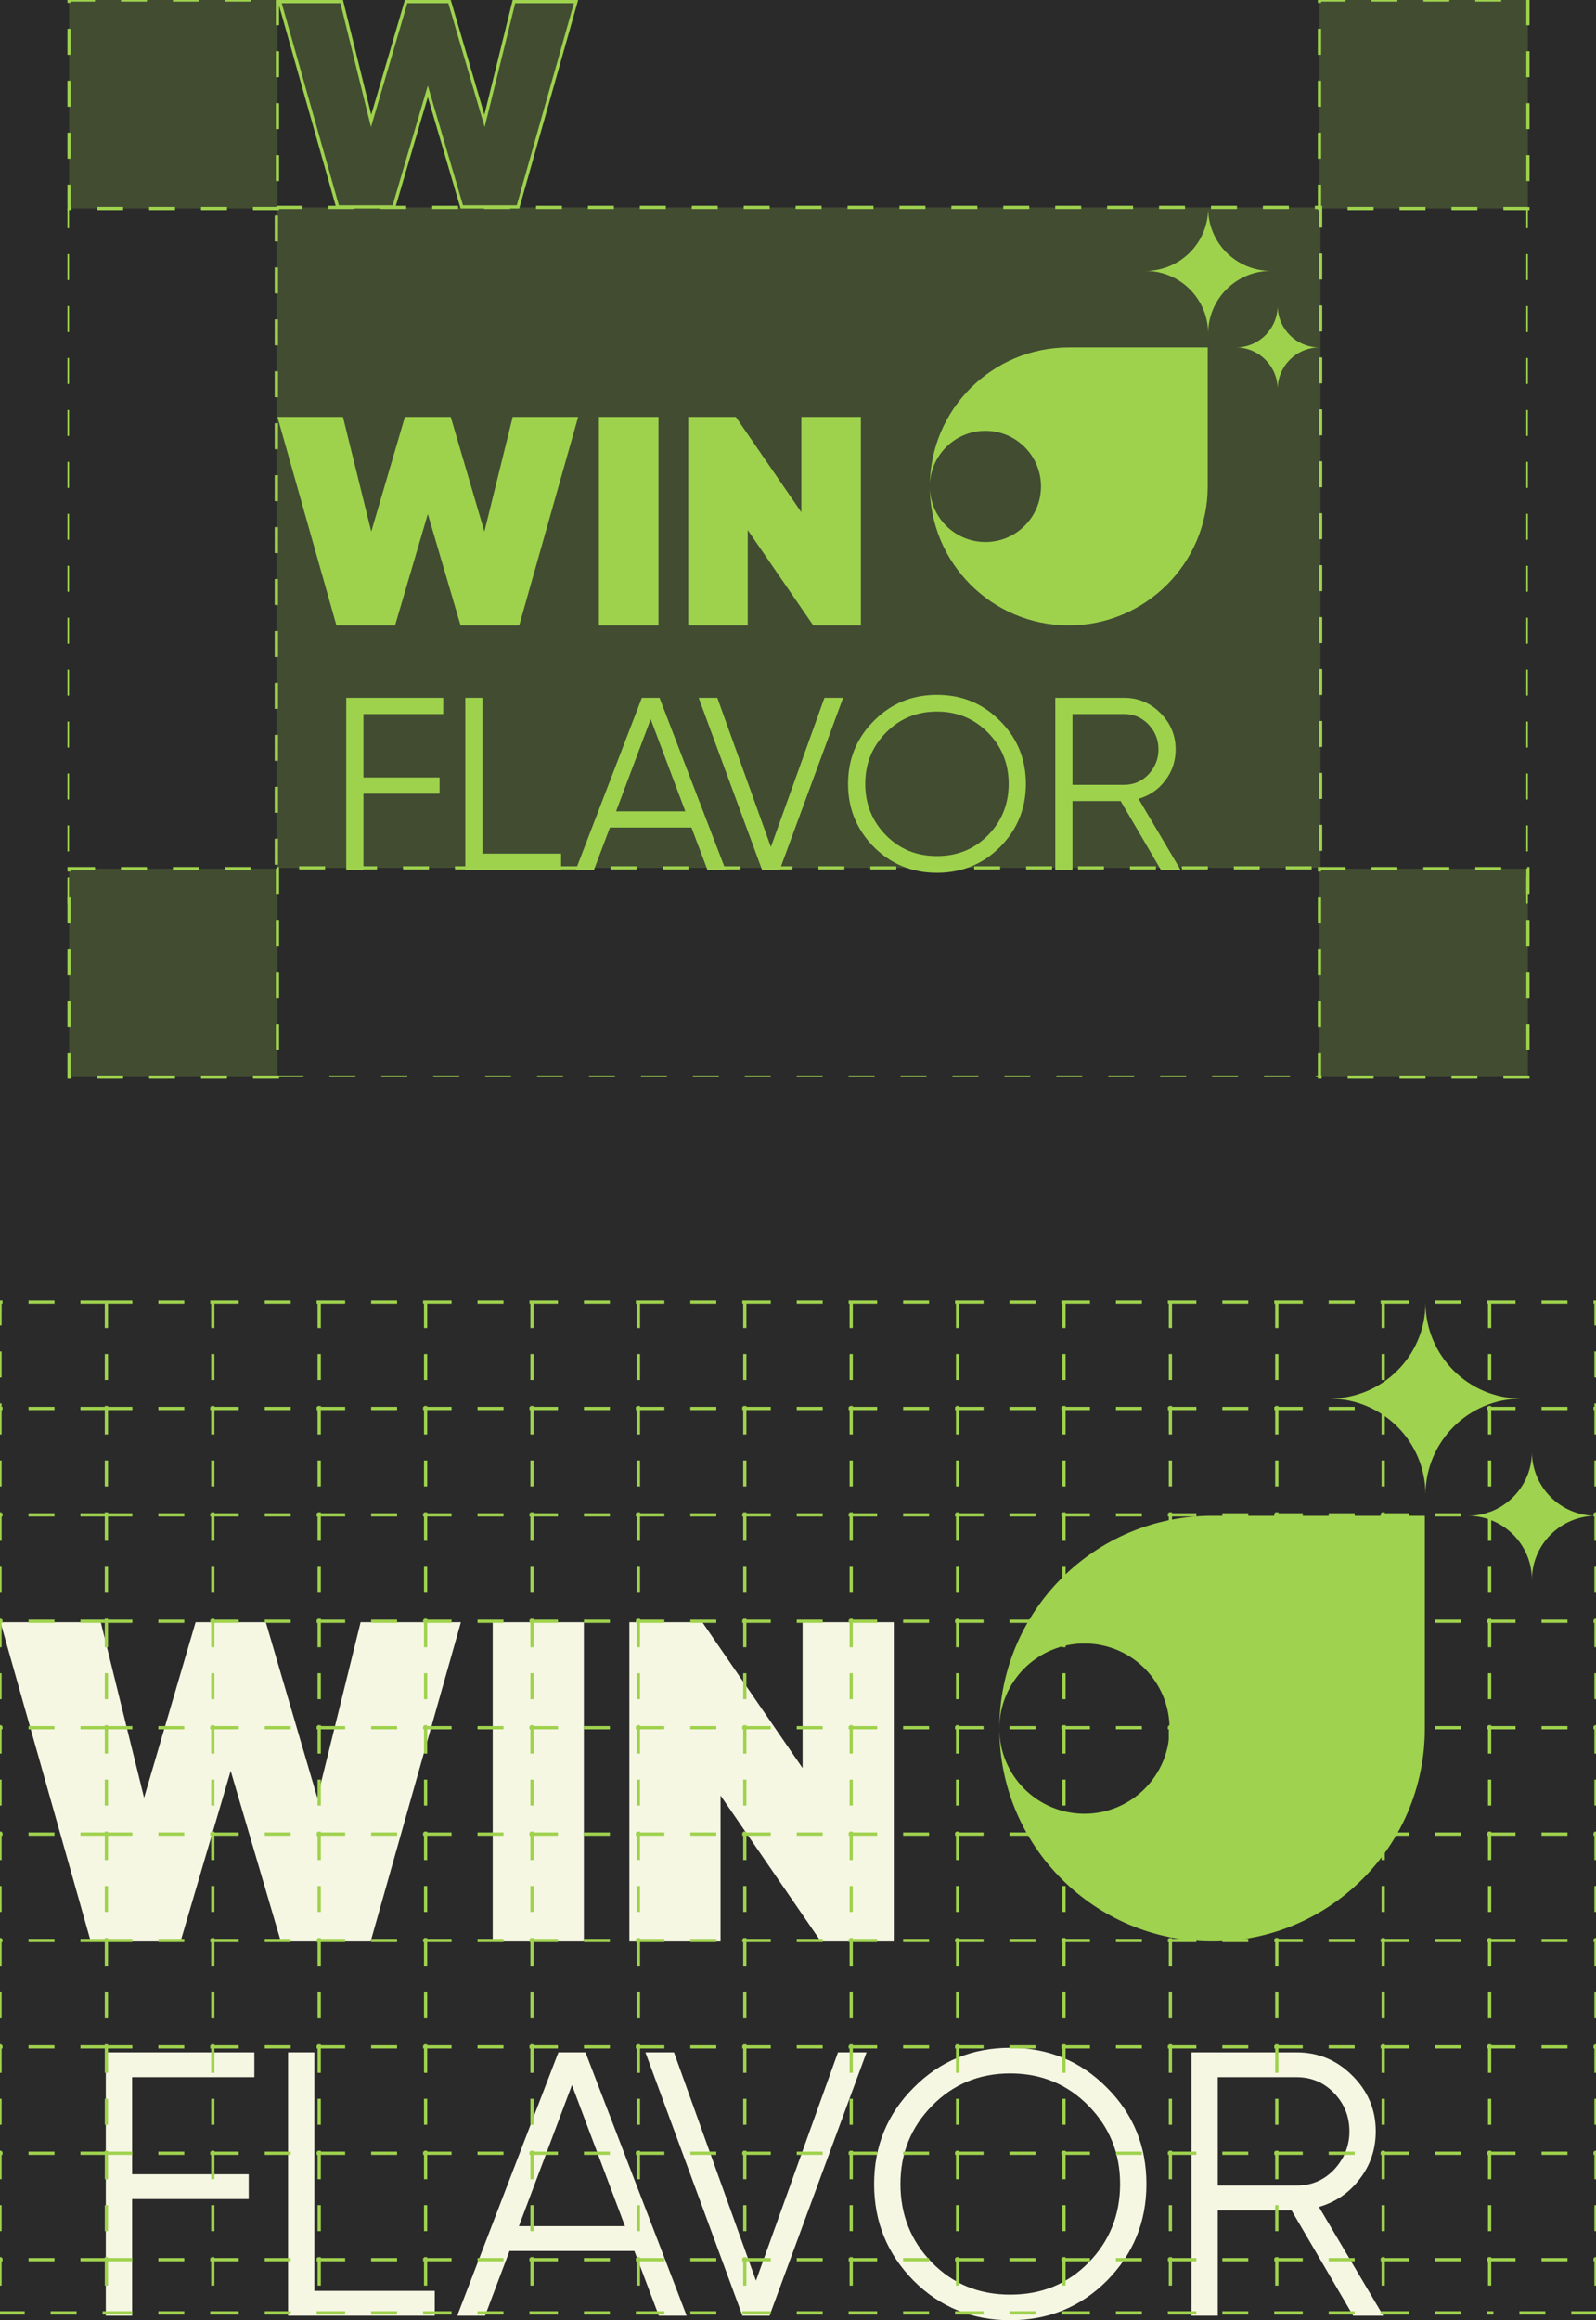 <svg xmlns="http://www.w3.org/2000/svg" width="375" height="545" viewBox="0 0 375 545" fill="none"><rect x="0" y="0" width="375" height="545" fill="#808080" stroke="none"/><g clip-path="url(#clip0_2628_3660)"><rect width="375" height="545" fill="#2A2A2A"></rect><path fill-rule="evenodd" clip-rule="evenodd" d="M220.151 205.011C225.98 205.011 230.943 202.991 234.983 198.951C239.024 194.853 241.044 189.947 241.044 184.118C241.044 178.289 239.024 173.383 234.983 169.343C230.943 165.245 225.98 163.225 220.151 163.225C214.322 163.225 209.358 165.245 205.318 169.343C201.278 173.383 199.258 178.289 199.258 184.118C199.258 189.947 201.278 194.853 205.318 198.951C209.358 202.991 214.322 205.011 220.151 205.011ZM220.151 201.086C215.36 201.086 211.378 199.47 208.146 196.18C204.914 192.891 203.298 188.851 203.298 184.118C203.298 179.385 204.914 175.403 208.146 172.113C211.378 168.823 215.36 167.15 220.151 167.15C224.941 167.15 228.923 168.823 232.155 172.113C235.387 175.403 237.003 179.385 237.003 184.118C237.003 188.851 235.387 192.891 232.155 196.18C228.923 199.47 224.941 201.086 220.151 201.086ZM272.77 204.318H277.387L267.518 187.639C270.058 186.888 272.135 185.503 273.751 183.368C275.425 181.232 276.233 178.751 276.233 176.038C276.233 172.69 275.021 169.862 272.655 167.496C270.289 165.13 267.46 163.918 264.113 163.918H247.953V204.318H251.993V188.158H263.305L272.77 204.318ZM251.993 167.727H264.113C266.364 167.727 268.268 168.535 269.827 170.151C271.385 171.767 272.193 173.729 272.193 176.038C272.193 178.289 271.385 180.251 269.827 181.925C268.268 183.541 266.364 184.349 264.113 184.349H251.993V167.727ZM179.051 204.318L164.161 163.918H168.547L181.129 198.951L193.711 163.918H198.097L183.207 204.318H179.051ZM166.22 204.318H170.491L154.966 163.918H150.81L135.285 204.318H139.556L143.307 194.391H162.469L166.22 204.318ZM144.75 190.582L152.888 168.939L161.026 190.582H144.75ZM113.366 163.918V200.509H131.835V204.318H109.326V163.918H113.366ZM104.152 167.727V163.918H81.355V204.318H85.395V186.427H103.287V182.617H85.395V167.727H104.152Z" fill="#9FD24E"></path><path fill-rule="evenodd" clip-rule="evenodd" d="M140.728 146.902V97.935H154.718V146.902H140.728ZM188.283 120.32V97.935H202.273V146.902H191.081L175.691 124.517V146.902H161.7V97.935H172.893L188.283 120.32ZM79.045 146.903H92.826L100.521 120.74L108.216 146.903H121.997L135.847 97.935H120.458L113.812 124.867L105.907 97.935H95.135L87.23 124.867L80.584 97.935H65.194L79.045 146.903Z" fill="#9FD24E"></path><path d="M269.175 63.635C277.274 63.617 283.837 57.063 283.869 48.968C283.9 57.06 290.46 63.614 298.556 63.635C290.459 63.656 283.898 70.212 283.869 78.307C283.84 70.21 277.275 63.652 269.175 63.635Z" fill="#9FD24E"></path><path fill-rule="evenodd" clip-rule="evenodd" d="M251.122 81.612C233.092 81.612 218.477 96.228 218.477 114.257C218.477 132.287 233.092 146.902 251.122 146.902C269.151 146.902 283.767 132.287 283.767 114.257V81.612H251.122ZM218.477 114.257C218.477 107.046 224.323 101.199 231.535 101.199C238.746 101.199 244.593 107.046 244.593 114.257C244.593 121.469 238.746 127.315 231.535 127.315C224.323 127.315 218.477 121.469 218.477 114.257Z" fill="#9FD24E"></path><path d="M300.199 71.819C300.178 77.231 295.784 81.612 290.367 81.613V81.613C295.784 81.613 300.178 85.994 300.199 91.406C300.221 85.994 304.614 81.613 310.032 81.613C304.614 81.613 300.22 77.231 300.199 71.819Z" fill="#9FD24E"></path><path d="M114.182 27.023L120.757 0.381H135.344L121.709 48.587H108.501L100.887 22.697L100.521 21.455L100.156 22.697L92.541 48.587H79.334L65.698 0.381H80.286L86.86 27.023L87.198 28.393L87.596 27.039L95.42 0.381H105.623L113.447 27.039L113.844 28.393L114.182 27.023Z" fill="#9FD24E" fill-opacity="0.2" stroke="#9FD24E" stroke-width="0.762"></path><rect x="16.227" width="48.968" height="48.968" fill="#9FD24E" fill-opacity="0.2" stroke="#9FD24E" stroke-width="0.762" stroke-dasharray="6.1 6.1"></rect><rect x="64.938" y="48.71" width="245.353" height="155.15" fill="#9FD24E" fill-opacity="0.2" stroke="#9FD24E" stroke-width="0.762" stroke-dasharray="6.1 6.1"></rect><rect x="310.033" width="48.968" height="48.968" fill="#9FD24E" fill-opacity="0.2" stroke="#9FD24E" stroke-width="0.762" stroke-dasharray="6.1 6.1"></rect><rect x="310.033" y="204.032" width="48.968" height="48.968" fill="#9FD24E" fill-opacity="0.2" stroke="#9FD24E" stroke-width="0.762" stroke-dasharray="6.1 6.1"></rect><rect x="16.227" y="204.032" width="48.968" height="48.968" fill="#9FD24E" fill-opacity="0.2" stroke="#9FD24E" stroke-width="0.762" stroke-dasharray="6.1 6.1"></rect><line x1="65.195" y1="252.81" x2="310.032" y2="252.81" stroke="#9FD24E" stroke-width="0.381" stroke-dasharray="6.1 6.1"></line><line x1="16.037" y1="212.192" x2="16.037" y2="48.967" stroke="#9FD24E" stroke-width="0.381" stroke-dasharray="6.1 6.1"></line><line x1="358.81" y1="212.192" x2="358.81" y2="48.967" stroke="#9FD24E" stroke-width="0.381" stroke-dasharray="6.1 6.1"></line><path fill-rule="evenodd" clip-rule="evenodd" d="M237.376 545C246.301 545 253.901 541.907 260.087 535.721C266.273 529.447 269.366 521.935 269.366 513.009C269.366 504.084 266.273 496.572 260.087 490.386C253.901 484.112 246.301 481.019 237.376 481.019C228.45 481.019 220.85 484.112 214.664 490.386C208.478 496.572 205.385 504.084 205.385 513.009C205.385 521.935 208.478 529.447 214.664 535.721C220.85 541.907 228.45 545 237.376 545ZM237.376 538.991C230.041 538.991 223.943 536.516 218.995 531.479C214.046 526.442 211.571 520.256 211.571 513.009C211.571 505.763 214.046 499.665 218.995 494.628C223.943 489.591 230.041 487.028 237.376 487.028C244.711 487.028 250.808 489.591 255.757 494.628C260.706 499.665 263.18 505.763 263.18 513.009C263.18 520.256 260.706 526.442 255.757 531.479C250.808 536.516 244.711 538.991 237.376 538.991ZM317.945 543.94H325.015L309.904 518.4C313.792 517.252 316.973 515.131 319.448 511.861C322.01 508.591 323.248 504.791 323.248 500.638C323.248 495.512 321.392 491.182 317.769 487.559C314.145 483.936 309.815 482.08 304.69 482.08H279.946V543.94H286.132V519.196H303.452L317.945 543.94ZM286.132 487.912H304.69C308.136 487.912 311.052 489.15 313.438 491.624C315.824 494.098 317.062 497.103 317.062 500.638C317.062 504.084 315.824 507.089 313.438 509.652C311.052 512.126 308.136 513.363 304.69 513.363H286.132V487.912ZM180.808 543.94H174.445L151.645 482.08H158.362L177.627 535.721L196.892 482.08H203.608L180.808 543.94ZM154.799 543.94H161.338L137.566 482.08H131.203L107.432 543.94H113.971L119.715 528.74H149.054L154.799 543.94ZM121.924 522.907L134.385 489.768L146.845 522.907H121.924ZM73.871 482.08V538.107H102.15V543.94H67.685V482.08H73.871ZM59.763 487.912V482.08H24.856V543.94H31.042V516.545H58.438V510.712H31.042V487.912H59.763Z" fill="#F6F7E3"></path><path fill-rule="evenodd" clip-rule="evenodd" d="M115.767 456.027V381.05H137.189V456.027H115.767ZM188.581 415.325V381.05H210.003V456.027H192.865L169.301 421.752V456.027H147.879V381.05H165.017L188.581 415.325ZM21.32 456.027H42.421L54.203 415.968L65.985 456.027H87.086L108.294 381.05H84.73L74.554 422.288L62.451 381.05H45.956L33.852 422.288L23.677 381.05H0.112L21.32 456.027Z" fill="#F6F7E3"></path><path d="M312.441 328.53C324.841 328.503 334.891 318.467 334.94 306.072C334.988 318.463 345.032 328.498 357.428 328.53C345.03 328.562 334.984 338.6 334.94 350.995C334.895 338.597 324.844 328.556 312.441 328.53Z" fill="#9FD24E"></path><path fill-rule="evenodd" clip-rule="evenodd" d="M284.798 356.056C257.192 356.056 234.813 378.435 234.813 406.041C234.813 433.647 257.192 456.026 284.798 456.026C312.404 456.026 334.783 433.647 334.783 406.041V356.056H284.798ZM234.813 406.041C234.813 394.999 243.765 386.047 254.807 386.047C265.849 386.047 274.801 394.999 274.801 406.041C274.801 417.084 265.849 426.035 254.807 426.035C243.765 426.035 234.813 417.084 234.813 406.041Z" fill="#9FD24E"></path><path d="M359.944 341.061C359.912 349.348 353.184 356.057 344.889 356.057V356.057C353.184 356.057 359.912 362.765 359.944 371.052C359.977 362.765 366.705 356.057 374.999 356.057C366.704 356.057 359.976 349.348 359.944 341.061Z" fill="#9FD24E"></path><path d="M25 305.852H0V330.843M25 305.852V330.843M25 305.852H50M25 330.843H0M25 330.843H50M25 330.843V355.834M0 330.843V355.834M50 305.852V330.843M50 305.852H75M50 330.843H75M50 330.843V355.834M75 305.852V330.843M75 305.852H100M75 330.843H100M75 330.843V355.834M100 305.852V330.843M100 305.852H125M100 330.843H125M100 330.843V355.834M125 305.852V330.843M125 305.852H150M125 330.843H150M125 330.843V355.834M150 305.852V330.843M150 305.852H175M150 330.843H175M150 330.843V355.834M175 305.852V330.843M175 305.852H200M175 330.843H200M175 330.843V355.834M200 305.852V330.843M200 305.852H225M200 330.843H225M200 330.843V355.834M225 305.852V330.843M225 305.852H250M225 330.843H250M225 330.843V355.834M250 305.852V330.843M250 305.852H275M250 330.843H275M250 330.843V355.834M275 305.852V330.843M275 305.852H300M275 330.843H300M275 330.843V355.834M300 305.852V330.843M300 305.852H325M300 330.843H325M300 330.843V355.834M325 305.852V330.843M325 305.852H350M325 330.843H350M325 330.843V355.834M350 305.852V330.843M350 305.852H375V330.843M350 330.843H375M350 330.843V355.834M375 330.843V355.834M25 355.834H0M25 355.834H50M25 355.834V380.825M0 355.834V380.825M50 355.834H75M50 355.834V380.825M75 355.834H100M75 355.834V380.825M100 355.834H125M100 355.834V380.825M125 355.834H150M125 355.834V380.825M150 355.834H175M150 355.834V380.825M175 355.834H200M175 355.834V380.825M200 355.834H225M200 355.834V380.825M225 355.834H250M225 355.834V380.825M250 355.834H275M250 355.834V380.825M275 355.834H300M275 355.834V380.825M300 355.834H325M300 355.834V380.825M325 355.834H350M325 355.834V380.825M350 355.834H375M350 355.834V380.825M375 355.834V380.825M25 380.825H0M25 380.825H50M25 380.825V405.816M0 380.825V405.816M50 380.825H75M50 380.825V405.816M75 380.825H100M75 380.825V405.816M100 380.825H125M100 380.825V405.816M125 380.825H150M125 380.825V405.816M150 380.825H175M150 380.825V405.816M175 380.825H200M175 380.825V405.816M200 380.825H225M200 380.825V405.816M225 380.825H250M225 380.825V405.816M250 380.825H275M250 380.825V405.816M275 380.825H300M275 380.825V405.816M300 380.825H325M300 380.825V405.816M325 380.825H350M325 380.825V405.816M350 380.825H375M350 380.825V405.816M375 380.825V405.816M25 405.816H0M25 405.816H50M25 405.816V430.808M0 405.816V430.808M50 405.816H75M50 405.816V430.808M75 405.816H100M75 405.816V430.808M100 405.816H125M100 405.816V430.808M125 405.816H150M125 405.816V430.808M150 405.816H175M150 405.816V430.808M175 405.816H200M175 405.816V430.808M200 405.816H225M200 405.816V430.808M225 405.816H250M225 405.816V430.808M250 405.816H275M250 405.816V430.808M275 405.816H300M275 405.816V430.808M300 405.816H325M300 405.816V430.808M325 405.816H350M325 405.816V430.808M350 405.816H375M350 405.816V430.808M375 405.816V430.808M25 430.808H0M25 430.808H50M25 430.808V455.799M0 430.808V455.799M50 430.808H75M50 430.808V455.799M75 430.808H100M75 430.808V455.799M100 430.808H125M100 430.808V455.799M125 430.808H150M125 430.808V455.799M150 430.808H175M150 430.808V455.799M175 430.808H200M175 430.808V455.799M200 430.808H225M200 430.808V455.799M225 430.808H250M225 430.808V455.799M250 430.808H275M250 430.808V455.799M275 430.808H300M275 430.808V455.799M300 430.808H325M300 430.808V455.799M325 430.808H350M325 430.808V455.799M350 430.808H375M350 430.808V455.799M375 430.808V455.799M25 455.799H0M25 455.799H50M25 455.799V480.79M0 455.799V480.79M50 455.799H75M50 455.799V480.79M75 455.799H100M75 455.799V480.79M100 455.799H125M100 455.799V480.79M125 455.799H150M125 455.799V480.79M150 455.799H175M150 455.799V480.79M175 455.799H200M175 455.799V480.79M200 455.799H225M200 455.799V480.79M225 455.799H250M225 455.799V480.79M250 455.799H275M250 455.799V480.79M275 455.799H300M275 455.799V480.79M300 455.799H325M300 455.799V480.79M325 455.799H350M325 455.799V480.79M350 455.799H375M350 455.799V480.79M375 455.799V480.79M25 480.79H0M25 480.79H50M25 480.79V505.781M0 480.79V505.781M50 480.79H75M50 480.79V505.781M75 480.79H100M75 480.79V505.781M100 480.79H125M100 480.79V505.781M125 480.79H150M125 480.79V505.781M150 480.79H175M150 480.79V505.781M175 480.79H200M175 480.79V505.781M200 480.79H225M200 480.79V505.781M225 480.79H250M225 480.79V505.781M250 480.79H275M250 480.79V505.781M275 480.79H300M275 480.79V505.781M300 480.79H325M300 480.79V505.781M325 480.79H350M325 480.79V505.781M350 480.79H375M350 480.79V505.781M375 480.79V505.781M25 505.781H0M25 505.781H50M25 505.781V530.772M0 505.781V530.772M50 505.781H75M50 505.781V530.772M75 505.781H100M75 505.781V530.772M100 505.781H125M100 505.781V530.772M125 505.781H150M125 505.781V530.772M150 505.781H175M150 505.781V530.772M175 505.781H200M175 505.781V530.772M200 505.781H225M200 505.781V530.772M225 505.781H250M225 505.781V530.772M250 505.781H275M250 505.781V530.772M275 505.781H300M275 505.781V530.772M300 505.781H325M300 505.781V530.772M325 505.781H350M325 505.781V530.772M350 505.781H375M350 505.781V530.772M375 505.781V530.772M25 530.772H0M25 530.772H50M25 530.772V543.27M0 530.772V543.27H25M50 530.772H75M50 530.772V543.27M75 530.772H100M75 530.772V543.27M100 530.772H125M100 530.772V543.27M125 530.772H150M125 530.772V543.27M150 530.772H175M150 530.772V543.27M175 530.772H200M175 530.772V543.27M200 530.772H225M200 530.772V543.27M225 530.772H250M225 530.772V543.27M250 530.772H275M250 530.772V543.27M275 530.772H300M275 530.772V543.27M300 530.772H325M300 530.772V543.27M325 530.772H350M325 530.772V543.27M350 530.772H375M350 530.772V543.27M375 530.772V543.27H350M25 543.27H50M50 543.27H75M75 543.27H100M100 543.27H125M125 543.27H150M150 543.27H175M175 543.27H200M200 543.27H225M225 543.27H250M250 543.27H275M275 543.27H300M300 543.27H325M325 543.27H350" stroke="#9FD24E" stroke-width="0.762" stroke-dasharray="6.1 6.1"></path></g><defs><clipPath id="clip0_2628_3660"><rect width="375" height="545" fill="white"></rect></clipPath></defs></svg>
